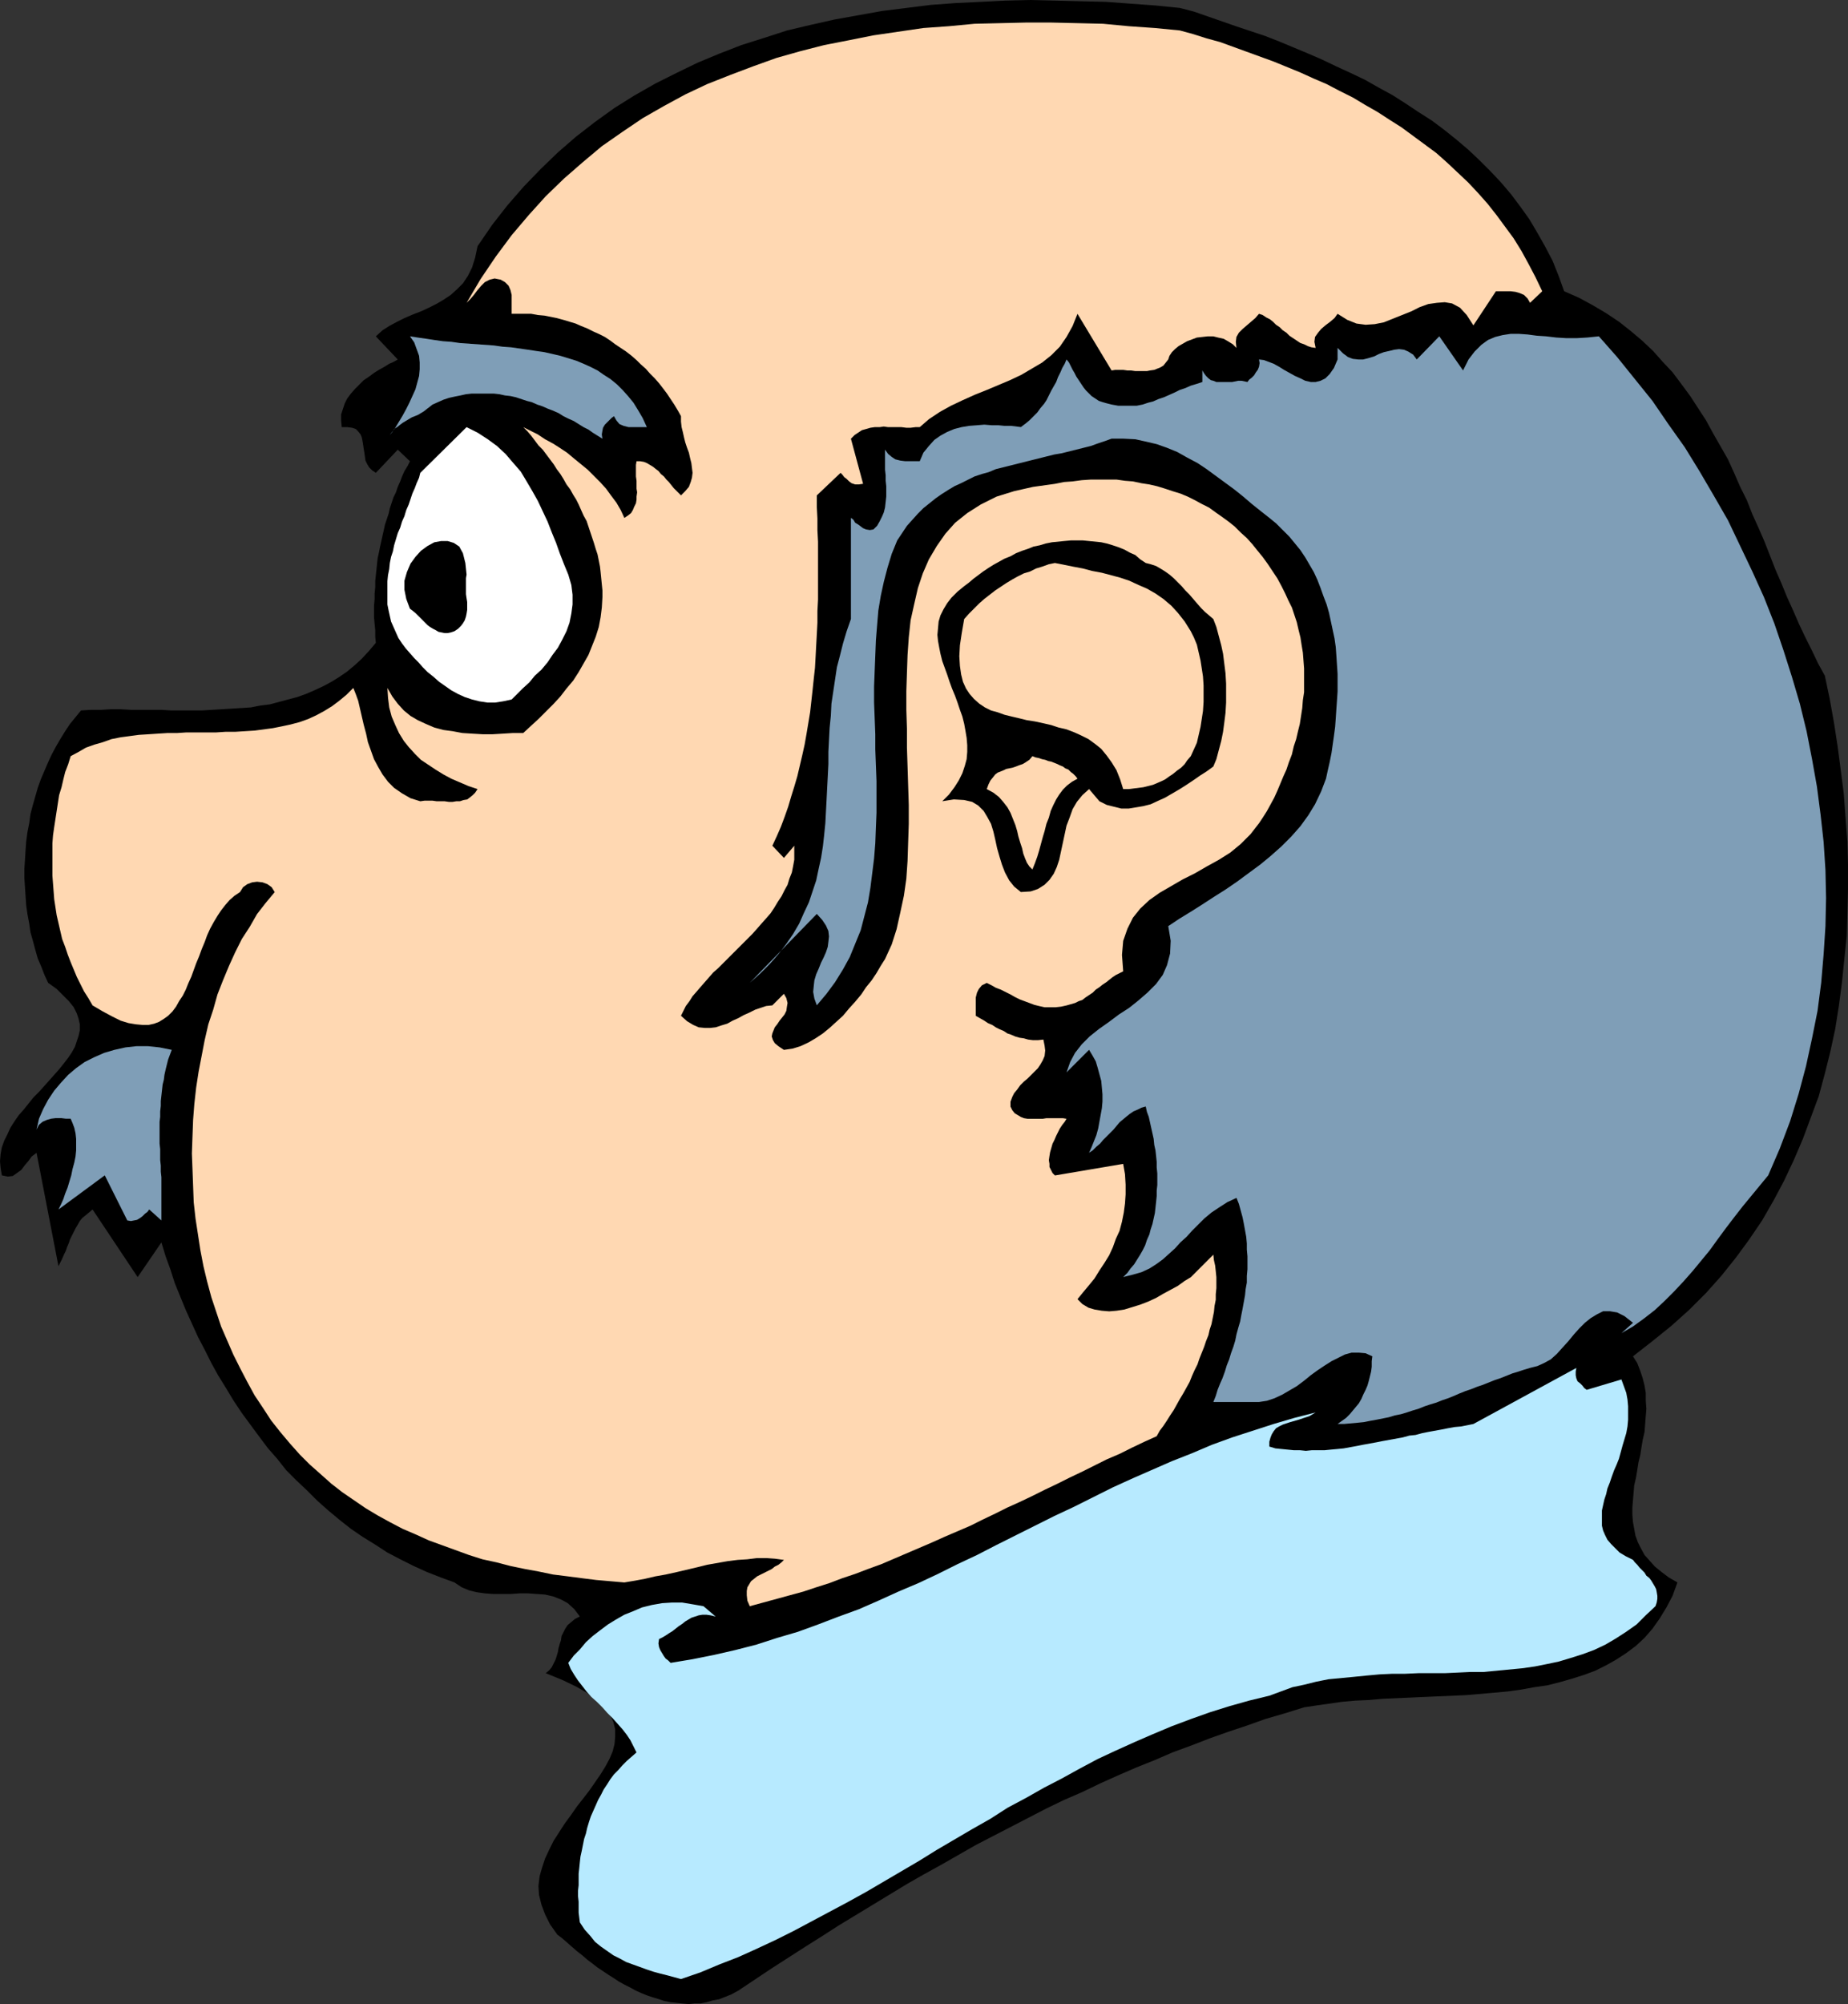 <?xml version="1.0" encoding="UTF-8" standalone="no"?>
<svg
   version="1.0"
   width="129.724mm"
   height="140.622mm"
   id="svg11"
   sodipodi:docname="Profile of Man 03.wmf"
   xmlns:inkscape="http://www.inkscape.org/namespaces/inkscape"
   xmlns:sodipodi="http://sodipodi.sourceforge.net/DTD/sodipodi-0.dtd"
   xmlns="http://www.w3.org/2000/svg"
   xmlns:svg="http://www.w3.org/2000/svg">
  <rect width="100%" height="100%" fill="#333333" stroke="none"/>
  <sodipodi:namedview
     id="namedview11"
     pagecolor="#ffffff"
     bordercolor="#000000"
     borderopacity="0.25"
     inkscape:showpageshadow="2"
     inkscape:pageopacity="0.0"
     inkscape:pagecheckerboard="0"
     inkscape:deskcolor="#d1d1d1"
     inkscape:document-units="mm" />
  <defs
     id="defs1">
    <pattern
       id="WMFhbasepattern"
       patternUnits="userSpaceOnUse"
       width="6"
       height="6"
       x="0"
       y="0" />
  </defs>
  <path
     style="fill:#000000;fill-opacity:1;fill-rule:evenodd;stroke:none"
     d="m 414.988,77.242 4.04,1.778 3.555,1.939 3.555,2.101 3.394,2.262 3.07,2.424 3.07,2.586 2.909,2.747 2.586,2.909 2.586,2.747 2.424,3.232 2.262,3.07 2.101,3.232 2.101,3.232 1.939,3.555 1.939,3.393 1.939,3.393 1.616,3.555 1.616,3.717 1.778,3.555 1.454,3.717 1.616,3.555 1.616,3.717 1.454,3.717 1.454,3.717 1.616,3.717 1.454,3.555 1.616,3.555 1.616,3.717 1.616,3.393 1.778,3.555 1.616,3.393 1.778,3.232 1.293,6.141 1.131,6.302 0.97,6.302 0.808,6.141 0.808,6.302 0.485,6.464 0.485,6.302 0.162,6.141 v 6.464 l -0.162,6.141 -0.162,6.302 -0.646,6.141 -0.646,6.302 -0.808,6.141 -0.97,6.141 -1.293,5.979 -1.454,5.817 -1.616,5.979 -2.101,5.656 -2.101,5.656 -2.424,5.656 -2.586,5.494 -2.747,5.171 -3.07,5.333 -3.394,5.009 -3.555,4.848 -3.878,4.848 -4.04,4.525 -4.525,4.525 -4.686,4.201 -5.01,4.04 -5.171,4.04 1.131,1.778 0.808,2.101 0.646,1.939 0.485,1.939 0.323,1.939 v 2.101 l 0.162,2.101 -0.162,1.939 -0.162,2.101 -0.162,2.101 -0.485,2.101 -0.323,1.939 -0.323,2.101 -0.485,1.939 -0.323,2.101 -0.323,1.939 -0.485,2.101 -0.162,1.939 -0.162,1.939 -0.162,1.939 v 1.939 l 0.162,1.939 0.323,1.778 0.323,1.778 0.646,1.778 0.808,1.616 0.97,1.778 1.293,1.454 1.454,1.616 1.778,1.454 1.939,1.454 2.262,1.293 -1.293,3.555 -1.616,3.07 -1.778,2.909 -1.939,2.747 -2.101,2.424 -2.262,2.101 -2.586,1.939 -2.747,1.778 -2.586,1.454 -2.909,1.454 -3.07,1.131 -3.07,0.97 -3.394,0.97 -3.232,0.808 -3.394,0.485 -3.555,0.646 -3.555,0.485 -3.555,0.323 -3.717,0.323 -3.717,0.323 -3.717,0.162 -3.717,0.162 -3.717,0.162 -3.555,0.162 -3.717,0.162 -3.717,0.162 -3.555,0.323 -3.717,0.162 -3.555,0.323 -3.394,0.485 -3.394,0.485 -3.232,0.485 -5.171,1.616 -5.01,1.454 -5.01,1.778 -4.848,1.616 -5.01,1.778 -5.01,1.939 -4.848,1.778 -4.848,2.101 -4.848,1.939 -4.848,2.101 -4.686,2.101 -4.686,2.262 -4.848,2.101 -4.686,2.262 -4.686,2.424 -4.686,2.424 -4.686,2.424 -4.686,2.424 -4.525,2.586 -4.525,2.586 -4.686,2.586 -4.525,2.586 -4.525,2.747 -4.525,2.747 -4.525,2.747 -4.525,2.747 -4.525,2.909 -4.363,2.747 -4.525,2.909 -4.525,2.909 -4.363,2.909 -4.363,2.909 -1.778,0.97 -1.616,0.646 -1.616,0.646 -1.778,0.323 -1.616,0.485 -1.616,0.323 h -1.616 l -1.454,0.162 -1.778,-0.162 -1.454,-0.162 -1.616,-0.162 -1.616,-0.323 -1.454,-0.485 -1.616,-0.485 -1.454,-0.485 -1.616,-0.646 -1.454,-0.646 -1.454,-0.808 -1.616,-0.808 -1.454,-0.808 -1.454,-0.97 -1.293,-0.808 -1.454,-0.97 -1.454,-0.97 -1.454,-1.131 -1.293,-0.97 -1.293,-1.131 -1.454,-1.131 -1.293,-1.131 -1.293,-1.131 -1.293,-1.131 -1.293,-0.97 -1.939,-2.747 -1.293,-2.586 -0.97,-2.586 -0.646,-2.586 -0.162,-2.424 0.323,-2.586 0.646,-2.262 0.808,-2.424 1.131,-2.424 1.131,-2.262 1.454,-2.262 1.454,-2.262 1.778,-2.424 1.454,-2.101 1.778,-2.262 1.616,-2.101 1.454,-2.101 1.454,-2.101 1.293,-2.101 1.131,-2.101 0.808,-1.939 0.485,-1.939 0.162,-1.939 v -1.939 l -0.485,-1.939 -0.97,-2.101 -1.293,-1.778 -2.101,-1.778 -2.424,-1.939 -3.07,-1.778 -3.717,-1.778 -4.363,-1.778 0.97,-0.808 0.646,-0.808 0.485,-0.97 0.485,-0.97 0.323,-0.97 0.323,-1.131 0.162,-0.97 0.323,-1.131 0.323,-0.97 0.162,-1.131 0.485,-0.97 0.485,-0.97 0.646,-0.97 0.97,-0.808 0.97,-0.808 1.293,-0.646 -1.454,-1.939 -1.778,-1.616 -1.778,-0.97 -2.101,-0.808 -2.101,-0.485 -2.262,-0.162 -2.262,-0.162 h -2.262 l -2.262,0.162 h -2.424 -2.262 l -2.262,-0.162 -2.262,-0.323 -1.939,-0.485 -1.939,-0.808 -1.939,-1.293 -3.555,-1.293 -3.717,-1.454 -3.555,-1.616 -3.555,-1.778 -3.394,-1.778 -3.232,-2.101 -3.394,-2.101 -3.07,-2.101 -3.07,-2.424 -2.909,-2.424 -2.909,-2.586 -2.747,-2.747 -2.747,-2.586 -2.747,-2.747 -2.424,-3.07 -2.424,-2.747 -2.424,-3.232 -2.262,-3.07 -2.262,-3.07 -2.262,-3.393 -1.939,-3.232 -2.101,-3.393 -1.778,-3.232 -1.778,-3.555 -1.778,-3.393 -1.616,-3.555 -1.616,-3.555 -1.454,-3.555 -1.454,-3.555 -1.131,-3.555 -1.293,-3.555 -1.131,-3.717 -6.302,9.211 -11.958,-17.937 -0.97,0.808 -0.97,0.808 -0.808,0.646 -0.646,0.808 -0.646,1.131 -0.485,0.808 -0.485,0.97 -0.485,0.97 -0.485,0.97 -0.323,0.97 -0.485,1.131 -0.323,0.97 -0.485,0.97 -0.485,1.131 -0.485,0.97 -0.485,0.97 -5.818,-30.057 -1.293,0.97 -0.808,1.131 -0.97,1.131 -0.97,1.293 -1.131,0.808 -1.131,0.808 -1.293,0.162 L 0.485,311.716 0.162,309.777 0,308 l 0.162,-1.939 0.323,-1.778 0.646,-1.778 0.808,-1.616 0.808,-1.778 1.131,-1.778 1.131,-1.616 1.293,-1.454 1.293,-1.616 1.293,-1.616 1.454,-1.454 1.454,-1.616 1.293,-1.454 1.293,-1.454 1.293,-1.454 1.293,-1.616 1.131,-1.454 0.97,-1.454 0.808,-1.454 0.485,-1.454 0.485,-1.454 0.323,-1.454 v -1.616 l -0.323,-1.454 -0.485,-1.454 -0.808,-1.616 -1.293,-1.616 -1.454,-1.454 -1.778,-1.778 -2.262,-1.616 -0.97,-2.101 -0.808,-2.101 -0.97,-2.262 -0.646,-2.262 -0.646,-2.424 -0.646,-2.262 -0.323,-2.262 -0.485,-2.586 -0.323,-2.262 -0.162,-2.424 -0.162,-2.424 -0.162,-2.424 v -2.424 l 0.162,-2.424 0.162,-2.586 0.162,-2.262 0.323,-2.424 0.485,-2.424 0.323,-2.424 0.646,-2.424 0.646,-2.262 0.646,-2.262 0.808,-2.262 0.97,-2.262 0.97,-2.262 0.97,-2.101 1.131,-2.101 1.131,-1.939 1.293,-2.101 1.293,-1.939 1.454,-1.778 1.454,-1.778 2.586,-0.162 h 2.747 l 2.586,-0.162 h 2.586 l 2.747,0.162 h 2.747 2.586 2.747 l 2.586,0.162 h 2.747 2.586 2.747 l 2.747,-0.162 2.586,-0.162 2.586,-0.162 2.586,-0.162 2.586,-0.162 2.424,-0.485 2.586,-0.323 2.424,-0.646 2.424,-0.646 2.424,-0.646 2.262,-0.808 2.262,-0.97 2.424,-1.131 2.101,-1.131 2.101,-1.293 2.101,-1.454 1.939,-1.616 1.939,-1.778 1.939,-2.101 1.778,-2.101 -0.162,-1.616 v -1.778 l -0.162,-1.616 -0.162,-1.778 v -1.454 -1.616 l 0.162,-1.778 v -1.454 l 0.162,-1.616 v -1.616 l 0.162,-1.616 0.162,-1.454 0.162,-1.616 0.162,-1.454 0.323,-1.454 0.323,-1.616 0.323,-1.454 0.323,-1.454 0.323,-1.454 0.323,-1.454 0.485,-1.454 0.485,-1.454 0.323,-1.454 0.485,-1.454 0.485,-1.454 0.646,-1.293 0.485,-1.454 0.646,-1.454 0.485,-1.293 0.646,-1.454 0.808,-1.293 0.646,-1.293 -3.232,-3.07 -5.818,6.141 -0.97,-0.646 -0.808,-0.808 -0.485,-0.808 -0.485,-0.97 -0.162,-1.131 -0.162,-1.131 -0.162,-0.97 -0.162,-1.131 -0.162,-0.97 -0.162,-0.808 -0.323,-0.808 -0.646,-0.808 -0.646,-0.646 -0.97,-0.323 -1.293,-0.162 h -1.454 l -0.162,-1.778 v -1.616 l 0.485,-1.454 0.485,-1.454 0.646,-1.293 0.97,-1.293 1.131,-1.293 1.131,-1.131 1.131,-1.131 1.454,-0.97 1.293,-0.97 1.293,-0.808 1.454,-0.808 1.293,-0.808 1.131,-0.485 1.131,-0.646 -5.818,-6.141 1.778,-1.616 1.778,-1.131 2.101,-1.131 1.939,-0.97 2.262,-0.97 2.101,-0.808 2.101,-0.97 1.939,-0.97 1.939,-1.131 1.939,-1.293 1.616,-1.454 1.616,-1.616 1.293,-1.939 1.131,-2.262 0.808,-2.586 0.646,-3.07 3.878,-5.656 4.04,-5.171 4.363,-5.009 4.525,-4.686 4.525,-4.363 4.848,-4.201 5.01,-3.878 5.171,-3.717 5.171,-3.232 5.656,-3.232 5.494,-2.747 5.656,-2.747 5.818,-2.424 5.818,-2.262 6.141,-1.939 5.979,-1.939 6.141,-1.454 6.464,-1.454 6.302,-1.131 6.302,-1.131 6.464,-0.808 6.464,-0.808 6.626,-0.485 6.626,-0.323 L 266.64,0.162 273.427,0 l 6.626,0.162 6.464,0.162 6.787,0.162 6.626,0.485 6.626,0.485 6.464,0.646 3.717,0.97 3.717,1.293 3.717,1.293 3.717,1.293 3.878,1.293 3.878,1.293 3.717,1.454 3.878,1.616 3.878,1.616 3.717,1.616 3.717,1.778 3.878,1.778 3.717,1.778 3.717,2.101 3.555,1.939 3.555,2.262 3.394,2.262 3.555,2.262 3.232,2.424 3.232,2.586 3.232,2.747 2.909,2.747 2.909,2.909 2.747,2.909 2.747,3.232 2.424,3.232 2.424,3.393 2.101,3.555 2.101,3.717 1.939,3.717 1.616,4.04 z"
     id="path1" />
  <path
     style="fill:#ffd8b2;fill-opacity:1;fill-rule:evenodd;stroke:none"
     d="m 409.171,77.242 -3.232,3.07 -0.646,-1.131 -0.97,-0.97 -1.131,-0.485 -1.131,-0.323 -1.293,-0.162 h -1.293 -1.293 -1.293 l -5.979,9.049 -1.778,-2.747 -1.778,-1.939 -2.101,-1.131 -1.939,-0.323 -2.101,0.162 -2.262,0.323 -2.262,0.808 -2.262,1.131 -2.424,0.97 -2.424,0.97 -2.424,0.97 -2.424,0.485 -2.424,0.162 -2.424,-0.323 -2.424,-0.97 -2.586,-1.616 -0.808,1.131 -1.131,0.97 -1.293,0.97 -1.131,0.97 -0.808,0.97 -0.808,1.131 -0.162,1.293 0.323,1.616 -1.131,-0.162 -0.97,-0.323 -0.97,-0.485 -0.97,-0.323 -0.97,-0.646 -0.97,-0.646 -0.97,-0.646 -0.808,-0.808 -0.97,-0.646 -0.808,-0.808 -0.97,-0.646 -0.808,-0.808 -0.808,-0.646 -0.97,-0.485 -0.97,-0.646 -0.97,-0.323 -0.97,1.131 -1.131,0.97 -1.131,0.97 -1.131,0.97 -0.97,0.97 -0.646,1.131 -0.162,1.293 0.162,1.616 -0.97,-0.97 -1.293,-0.808 -1.131,-0.646 -1.454,-0.323 -1.293,-0.323 h -1.454 l -1.454,0.162 -1.454,0.162 -1.293,0.485 -1.293,0.485 -1.131,0.646 -1.131,0.646 -0.97,0.808 -0.808,0.808 -0.646,0.97 -0.323,0.97 -0.646,0.808 -0.646,0.808 -0.808,0.485 -0.808,0.323 -0.808,0.323 -1.131,0.162 -0.808,0.162 h -1.131 -0.808 -1.131 l -1.131,-0.162 h -0.97 l -1.131,-0.162 h -0.97 -1.131 l -0.97,0.162 -9.05,-15.028 -1.293,3.232 -1.616,2.909 -1.778,2.586 -2.262,2.262 -2.424,1.939 -2.747,1.616 -2.747,1.616 -3.07,1.454 -3.07,1.293 -3.07,1.293 -3.232,1.293 -3.232,1.454 -3.07,1.454 -2.909,1.616 -2.909,1.939 -2.424,2.101 h -1.131 l -1.293,0.162 h -1.131 l -1.293,-0.162 h -1.131 -1.131 -1.293 l -1.131,-0.162 -1.131,0.162 h -1.293 l -1.131,0.162 -1.131,0.323 -1.131,0.323 -0.97,0.646 -0.97,0.646 -0.97,0.97 3.232,11.958 -1.131,0.162 h -0.97 l -0.97,-0.323 -0.646,-0.485 -0.646,-0.646 -0.646,-0.485 -0.485,-0.646 -0.485,-0.485 -6.302,5.979 v 3.07 l 0.162,3.07 v 3.07 l 0.162,3.07 v 3.07 3.07 3.07 3.07 3.07 l -0.162,3.07 v 3.07 l -0.162,3.07 -0.162,2.909 -0.162,3.07 -0.162,2.909 -0.323,2.909 -0.323,3.07 -0.323,2.909 -0.323,2.909 -0.485,2.909 -0.485,2.909 -0.485,2.747 -0.646,2.909 -0.646,2.747 -0.646,2.747 -0.808,2.747 -0.808,2.586 -0.808,2.747 -0.97,2.747 -0.97,2.586 -1.131,2.586 -1.131,2.424 3.07,3.232 2.747,-3.232 v 1.939 1.778 l -0.323,1.778 -0.323,1.616 -0.646,1.616 -0.485,1.616 -0.808,1.454 -0.808,1.616 -0.97,1.454 -0.97,1.616 -0.97,1.454 -1.131,1.293 -1.293,1.454 -1.131,1.293 -1.293,1.454 -1.293,1.293 -1.293,1.293 -1.293,1.293 -1.293,1.293 -1.293,1.293 -1.293,1.293 -1.293,1.293 -1.293,1.131 -1.131,1.293 -1.131,1.293 -1.131,1.293 -0.97,1.131 -1.131,1.293 -0.808,1.293 -0.97,1.293 -0.646,1.293 -0.646,1.293 1.616,1.454 1.616,0.97 1.454,0.646 1.616,0.162 h 1.454 l 1.454,-0.162 1.454,-0.485 1.616,-0.485 1.454,-0.808 1.454,-0.646 1.454,-0.808 1.454,-0.646 1.616,-0.808 1.454,-0.485 1.454,-0.485 1.616,-0.162 3.07,-3.07 0.646,1.131 0.323,1.293 -0.162,0.97 -0.162,1.131 -0.485,0.97 -0.646,0.808 -0.646,0.808 -0.646,0.97 -0.646,0.808 -0.323,0.808 -0.323,0.808 -0.162,0.808 0.323,0.97 0.485,0.808 0.97,0.808 1.454,0.97 2.262,-0.323 2.101,-0.646 2.101,-0.97 1.939,-1.131 1.939,-1.293 1.778,-1.454 1.778,-1.616 1.778,-1.616 1.616,-1.939 1.616,-1.778 1.616,-1.939 1.293,-1.939 1.454,-1.778 1.293,-1.939 1.131,-1.939 1.131,-1.778 1.778,-3.878 1.293,-4.04 0.97,-4.363 0.97,-4.525 0.646,-4.525 0.323,-4.686 0.162,-5.009 0.162,-4.848 v -5.009 l -0.162,-5.009 -0.162,-5.171 -0.162,-5.009 v -5.009 l -0.162,-5.009 v -5.009 l 0.162,-4.848 0.162,-4.686 0.323,-4.686 0.485,-4.525 0.97,-4.363 0.97,-4.201 1.293,-3.878 1.616,-3.717 2.101,-3.555 2.262,-3.232 2.586,-2.909 3.232,-2.586 3.555,-2.262 4.202,-2.101 4.686,-1.454 5.01,-1.131 5.818,-0.808 2.424,-0.485 2.262,-0.162 2.424,-0.323 2.424,-0.162 h 2.262 2.262 2.262 l 2.262,0.323 2.101,0.162 2.262,0.485 2.101,0.323 2.101,0.485 2.101,0.646 1.939,0.646 2.101,0.646 1.939,0.808 1.939,0.97 1.778,0.97 1.939,0.97 1.778,1.293 1.616,1.131 1.778,1.293 1.616,1.293 1.616,1.616 1.616,1.454 1.454,1.616 1.293,1.616 1.454,1.778 1.293,1.778 1.293,1.939 1.293,1.939 1.131,2.101 0.97,1.939 0.808,1.778 0.97,1.939 0.646,1.939 0.646,1.939 0.485,2.101 0.485,1.939 0.323,2.101 0.323,1.939 0.162,2.101 0.162,2.101 v 2.101 2.101 2.101 l -0.323,2.101 -0.162,2.101 -0.323,2.101 -0.323,2.101 -0.485,1.939 -0.485,2.101 -0.646,1.939 -0.485,2.101 -0.808,2.101 -0.646,1.939 -0.808,1.778 -0.808,1.939 -0.808,1.939 -0.808,1.778 -0.97,1.778 -0.97,1.778 -1.131,1.778 -0.97,1.454 -2.262,2.909 -2.586,2.586 -2.747,2.262 -3.07,1.939 -3.232,1.778 -3.07,1.778 -3.232,1.616 -3.07,1.778 -3.07,1.778 -2.747,1.939 -2.424,2.262 -1.939,2.424 -1.454,2.909 -1.131,3.232 -0.323,3.717 0.323,4.363 -0.97,0.485 -0.97,0.485 -0.97,0.646 -0.808,0.646 -0.808,0.646 -0.97,0.646 -0.808,0.646 -0.97,0.646 -0.808,0.808 -0.97,0.646 -0.97,0.646 -0.808,0.646 -0.97,0.323 -0.97,0.485 -1.131,0.323 -1.131,0.323 -1.454,0.323 -1.454,0.162 h -1.616 -1.293 l -1.454,-0.323 -1.293,-0.323 -1.293,-0.485 -1.293,-0.485 -1.293,-0.485 -1.293,-0.646 -1.131,-0.646 -1.293,-0.646 -1.293,-0.646 -1.293,-0.485 -1.131,-0.646 -1.293,-0.646 -1.293,0.646 -0.808,0.97 -0.485,0.97 -0.323,1.293 v 1.293 1.293 1.131 1.131 l 1.131,0.646 1.131,0.646 0.97,0.646 1.131,0.485 0.97,0.646 0.97,0.485 1.131,0.485 0.97,0.646 0.97,0.323 1.131,0.485 1.131,0.323 1.131,0.162 1.131,0.323 1.293,0.162 h 1.293 l 1.454,-0.162 0.323,1.616 0.162,1.293 -0.162,1.454 -0.485,1.131 -0.646,1.131 -0.646,0.97 -0.97,0.97 -0.808,0.808 -0.97,0.97 -0.97,0.808 -0.97,0.97 -0.808,1.131 -0.808,0.97 -0.485,0.97 -0.485,1.293 v 1.293 l 0.485,0.97 0.646,0.808 0.808,0.485 0.808,0.485 0.808,0.323 0.97,0.162 h 0.97 0.97 0.97 1.131 l 0.97,-0.162 h 1.293 0.97 0.97 1.131 l 0.97,0.162 -0.485,0.808 -0.646,0.808 -0.646,0.97 -0.485,0.97 -0.485,0.97 -0.485,1.131 -0.485,0.97 -0.323,1.131 -0.323,1.131 -0.162,0.97 -0.162,1.131 0.162,0.97 v 0.808 l 0.485,0.97 0.323,0.646 0.646,0.646 18.099,-3.07 0.485,2.747 0.162,2.747 v 2.586 l -0.162,2.424 -0.323,2.424 -0.485,2.424 -0.646,2.424 -0.97,2.101 -0.808,2.262 -0.97,2.101 -1.293,2.101 -1.293,1.939 -1.293,2.101 -1.454,1.778 -1.616,1.939 -1.454,1.778 1.293,1.293 1.616,0.97 1.616,0.485 1.939,0.323 1.939,0.162 1.939,-0.162 2.101,-0.323 2.101,-0.646 2.101,-0.646 2.101,-0.808 2.101,-0.97 1.939,-1.131 2.101,-1.131 1.778,-0.97 1.778,-1.293 1.616,-0.97 5.979,-5.979 0.162,1.454 0.323,1.454 0.162,1.454 0.162,1.616 v 1.454 1.454 l -0.162,1.616 v 1.454 l -0.323,1.616 -0.162,1.616 -0.323,1.616 -0.323,1.616 -0.485,1.454 -0.323,1.454 -0.646,1.616 -0.485,1.454 -0.646,1.616 -0.646,1.616 -0.485,1.454 -0.808,1.616 -0.646,1.454 -0.646,1.616 -0.808,1.454 -0.808,1.454 -0.97,1.616 -0.808,1.454 -0.808,1.454 -0.97,1.454 -0.808,1.293 -0.97,1.454 -0.97,1.293 -0.808,1.454 -3.232,1.454 -3.394,1.616 -3.232,1.616 -3.394,1.454 -3.232,1.616 -3.232,1.616 -3.394,1.616 -3.232,1.616 -3.394,1.616 -3.232,1.616 -3.394,1.616 -3.232,1.454 -3.232,1.616 -3.394,1.616 -3.232,1.616 -3.394,1.454 -3.394,1.454 -3.232,1.454 -3.394,1.454 -3.394,1.454 -3.394,1.454 -3.394,1.454 -3.555,1.293 -3.394,1.293 -3.394,1.131 -3.394,1.293 -3.555,1.131 -3.394,1.131 -3.555,0.97 -3.555,0.97 -3.555,0.97 -3.555,0.97 -0.646,-1.454 -0.162,-1.454 v -1.131 l 0.162,-0.97 0.485,-0.808 0.485,-0.808 0.808,-0.646 0.808,-0.646 0.97,-0.485 0.97,-0.485 0.97,-0.485 0.97,-0.485 0.808,-0.646 0.97,-0.485 0.808,-0.646 0.646,-0.646 -2.424,-0.323 -2.262,-0.162 h -2.424 l -2.586,0.323 -2.586,0.162 -2.586,0.323 -2.747,0.485 -2.747,0.485 -2.586,0.646 -2.747,0.646 -2.747,0.646 -2.909,0.646 -2.747,0.485 -2.747,0.646 -2.586,0.485 -2.909,0.485 -3.717,-0.323 -3.717,-0.323 -3.878,-0.485 -3.717,-0.485 -3.878,-0.485 -3.878,-0.808 -3.555,-0.646 -3.878,-0.808 -3.717,-0.97 -3.717,-0.808 -3.555,-1.131 -3.555,-1.293 -3.555,-1.293 -3.555,-1.293 -3.555,-1.616 -3.394,-1.454 -3.394,-1.778 -3.232,-1.778 -3.232,-1.939 -3.07,-2.101 -3.07,-2.101 -2.909,-2.262 -2.909,-2.586 -2.909,-2.586 -2.586,-2.586 -2.586,-2.909 -2.586,-3.07 -2.424,-3.07 -2.101,-3.232 -2.262,-3.393 -1.939,-3.555 -1.939,-3.717 -1.778,-3.555 -1.616,-3.717 -1.616,-3.717 -1.293,-3.878 -1.293,-3.878 -1.131,-4.201 -0.97,-4.04 -0.808,-4.201 -0.646,-4.201 -0.646,-4.201 -0.485,-4.363 -0.162,-4.363 -0.162,-4.363 -0.162,-4.201 0.162,-4.525 0.162,-4.363 0.323,-4.201 0.485,-4.363 0.646,-4.201 0.808,-4.201 0.808,-4.201 0.97,-4.201 1.293,-3.878 1.131,-4.04 1.454,-3.717 1.616,-3.878 1.616,-3.555 1.778,-3.555 2.101,-3.232 1.939,-3.393 2.262,-2.909 2.424,-2.909 -0.808,-1.293 -1.131,-0.808 -1.293,-0.485 -1.454,-0.162 -1.293,0.162 -1.293,0.485 -1.131,0.808 -0.808,1.293 -1.454,0.97 -1.293,1.131 -1.131,1.293 -1.131,1.454 -0.97,1.454 -0.97,1.616 -0.97,1.778 -0.808,1.778 -0.646,1.778 -0.808,1.939 -0.646,1.778 -0.808,1.939 -0.646,1.778 -0.646,1.778 -0.808,1.778 -0.646,1.616 -0.808,1.616 -0.97,1.454 -0.808,1.454 -0.97,1.293 -1.131,1.131 -1.131,0.808 -1.293,0.808 -1.293,0.485 -1.454,0.323 h -1.616 l -1.778,-0.162 -1.939,-0.323 -2.101,-0.646 -2.262,-1.131 -2.424,-1.293 -2.747,-1.616 -1.131,-1.939 -1.131,-1.778 -0.97,-1.939 -0.97,-1.939 -0.808,-1.939 -0.808,-1.939 -0.808,-2.101 -0.646,-1.939 -0.808,-2.101 -0.485,-2.101 -0.485,-2.101 -0.485,-2.101 -0.323,-2.101 -0.323,-2.101 -0.162,-2.101 -0.162,-2.101 -0.162,-2.101 v -2.101 -2.101 -2.262 -2.101 l 0.162,-2.101 0.323,-2.262 0.323,-2.101 0.323,-2.101 0.323,-2.101 0.323,-2.101 0.646,-2.101 0.485,-2.101 0.485,-1.939 0.808,-2.101 0.646,-2.101 2.101,-1.131 1.939,-1.131 2.262,-0.808 2.262,-0.646 2.262,-0.808 2.424,-0.485 2.424,-0.323 2.424,-0.323 2.586,-0.162 2.424,-0.162 2.586,-0.162 h 2.586 l 2.424,-0.162 h 2.747 2.424 2.747 l 2.424,-0.162 h 2.586 l 2.586,-0.162 2.586,-0.162 2.424,-0.323 2.424,-0.323 2.424,-0.485 2.262,-0.485 2.424,-0.646 2.262,-0.808 2.101,-0.97 2.101,-1.131 2.101,-1.293 1.939,-1.454 1.939,-1.616 1.778,-1.778 0.646,1.616 0.646,1.778 0.485,2.101 0.485,2.101 0.485,2.101 0.646,2.424 0.485,2.262 0.808,2.262 0.808,2.262 1.131,2.101 1.131,1.939 1.454,1.939 1.616,1.616 2.101,1.454 2.262,1.293 2.586,0.808 1.131,-0.162 h 0.97 1.131 l 1.131,0.162 h 0.97 1.131 l 1.131,0.162 h 0.97 l 0.97,-0.162 h 0.97 l 0.97,-0.323 0.97,-0.162 0.646,-0.485 0.808,-0.646 0.646,-0.646 0.646,-0.97 -2.424,-0.808 -2.262,-0.97 -2.262,-0.97 -2.101,-1.131 -2.101,-1.293 -1.939,-1.293 -1.939,-1.293 -1.616,-1.616 -1.616,-1.778 -1.293,-1.616 -1.293,-2.101 -0.97,-2.101 -0.97,-2.262 -0.646,-2.424 -0.323,-2.586 -0.162,-2.586 1.293,2.262 1.454,1.939 1.616,1.778 1.778,1.454 1.939,1.131 2.101,0.97 2.262,0.97 2.424,0.646 2.424,0.323 2.586,0.485 2.586,0.162 2.747,0.162 h 2.747 l 2.747,-0.162 2.586,-0.162 h 2.747 l 2.101,-1.939 1.939,-1.778 2.101,-2.101 1.939,-1.939 1.778,-1.939 1.616,-2.101 1.778,-2.101 1.454,-2.262 1.293,-2.262 1.293,-2.262 0.97,-2.424 0.97,-2.424 0.808,-2.586 0.485,-2.586 0.323,-2.586 0.162,-2.747 v -1.778 l -0.162,-1.616 -0.162,-1.616 -0.162,-1.616 -0.162,-1.454 -0.323,-1.616 -0.323,-1.616 -0.485,-1.454 -0.485,-1.616 -0.485,-1.454 -0.485,-1.454 -0.485,-1.454 -0.485,-1.454 -0.808,-1.454 -0.646,-1.454 -0.646,-1.454 -0.646,-1.293 -0.808,-1.293 -0.808,-1.454 -0.97,-1.293 -0.808,-1.454 -0.808,-1.293 -0.97,-1.293 -0.808,-1.293 -0.97,-1.293 -0.97,-1.293 -0.97,-1.293 -1.131,-1.131 -0.97,-1.293 -0.97,-1.293 -0.97,-1.131 -1.131,-1.131 1.939,0.97 1.939,0.97 1.939,1.293 2.101,1.131 1.778,1.131 1.939,1.293 1.939,1.616 1.778,1.454 1.778,1.454 1.616,1.616 1.616,1.616 1.616,1.778 1.293,1.778 1.454,1.939 1.131,1.939 0.97,2.101 0.97,-0.646 0.808,-0.646 0.485,-0.808 0.323,-0.808 0.485,-0.97 0.162,-0.97 v -0.808 l 0.162,-1.131 -0.162,-0.97 v -1.131 -0.97 l -0.162,-1.131 v -0.97 -1.131 -0.97 l 0.162,-0.97 h 0.97 l 0.97,0.162 0.808,0.323 0.808,0.485 0.808,0.485 0.808,0.646 0.646,0.485 0.646,0.808 0.808,0.646 0.646,0.808 0.646,0.646 0.646,0.808 0.646,0.808 0.646,0.646 0.646,0.646 0.646,0.646 1.131,-1.131 0.97,-1.131 0.485,-1.293 0.323,-1.131 0.162,-1.293 -0.162,-1.293 -0.162,-1.293 -0.323,-1.293 -0.323,-1.454 -0.485,-1.293 -0.485,-1.454 -0.323,-1.293 -0.323,-1.454 -0.323,-1.293 -0.162,-1.454 v -1.454 l -0.808,-1.454 -0.97,-1.616 -0.97,-1.454 -0.97,-1.454 -0.97,-1.293 -1.131,-1.454 -1.131,-1.293 -1.293,-1.293 -1.131,-1.293 -1.293,-1.131 -1.131,-1.131 -1.293,-1.131 -1.454,-1.131 -1.454,-0.97 -1.454,-0.97 -1.293,-0.97 -1.454,-0.97 -1.616,-0.808 -1.454,-0.646 -1.616,-0.808 -1.616,-0.646 -1.454,-0.646 -1.616,-0.485 -1.616,-0.485 -1.778,-0.485 -1.616,-0.323 -1.616,-0.323 -1.778,-0.162 -1.778,-0.323 h -1.616 -1.778 -1.778 v -1.131 -1.293 -1.293 -1.293 l -0.323,-1.293 -0.485,-1.131 -0.97,-0.97 -1.131,-0.646 -1.616,-0.323 -1.293,0.323 -1.293,0.646 -0.97,0.97 -0.97,1.131 -0.97,1.293 -0.97,1.131 -0.97,0.97 3.717,-6.302 4.04,-5.979 4.202,-5.656 4.525,-5.333 4.525,-5.009 4.848,-4.686 5.01,-4.363 5.01,-4.201 5.333,-3.717 5.494,-3.717 5.656,-3.232 5.656,-3.07 5.818,-2.747 6.141,-2.424 5.979,-2.262 6.302,-2.262 6.302,-1.778 6.302,-1.616 6.626,-1.293 6.464,-1.293 6.626,-0.97 6.626,-0.97 6.787,-0.485 6.787,-0.646 6.787,-0.162 6.787,-0.162 h 6.787 l 6.949,0.162 6.787,0.162 6.787,0.646 6.949,0.485 6.626,0.646 3.555,0.97 3.555,1.131 3.555,0.97 3.555,1.293 3.555,1.293 3.555,1.293 3.555,1.293 3.555,1.454 3.555,1.454 3.555,1.616 3.394,1.454 3.394,1.778 3.555,1.778 3.232,1.939 3.394,1.939 3.232,2.101 3.07,1.939 3.07,2.262 3.07,2.262 3.07,2.262 2.909,2.586 2.747,2.586 2.747,2.586 2.586,2.747 2.586,2.909 2.424,3.07 2.262,3.07 2.262,3.07 2.101,3.393 1.939,3.555 1.778,3.393 z"
     id="path2" />
  <path
     style="fill:#7f9eb7;fill-opacity:1;fill-rule:evenodd;stroke:none"
     d="m 424.2,89.2 4.848,5.494 4.686,5.817 4.686,5.817 4.202,6.141 4.363,6.141 3.878,6.302 3.878,6.625 3.717,6.464 3.232,6.787 3.232,6.787 3.07,6.787 2.747,6.949 2.424,7.11 2.262,7.11 2.101,7.11 1.778,7.272 1.454,7.433 1.293,7.272 0.97,7.433 0.808,7.272 0.485,7.433 0.162,7.433 -0.162,7.433 -0.485,7.433 -0.646,7.595 -0.97,7.433 -1.454,7.272 -1.616,7.433 -1.939,7.272 -2.262,7.272 -2.747,7.272 -3.07,7.11 -2.262,2.747 -2.262,2.747 -2.262,2.747 -2.262,2.909 -2.101,2.747 -2.262,3.07 -2.101,2.909 -2.262,2.747 -2.262,2.747 -2.424,2.747 -2.424,2.586 -2.586,2.586 -2.586,2.424 -2.909,2.262 -2.909,2.101 -3.07,1.778 3.07,-2.747 -2.262,-1.778 -1.939,-0.97 -1.939,-0.323 h -1.778 l -1.616,0.808 -1.616,0.97 -1.616,1.293 -1.454,1.454 -1.454,1.616 -1.454,1.778 -1.616,1.778 -1.454,1.616 -1.616,1.454 -1.778,0.97 -1.778,0.808 -1.939,0.485 -1.616,0.485 -1.454,0.485 -1.616,0.485 -1.616,0.646 -1.616,0.646 -1.454,0.485 -1.616,0.646 -1.616,0.646 -1.454,0.485 -1.616,0.646 -1.454,0.485 -1.616,0.646 -1.454,0.646 -1.616,0.646 -1.454,0.485 -1.616,0.646 -1.616,0.485 -1.454,0.485 -1.616,0.646 -1.616,0.485 -1.454,0.485 -1.616,0.485 -1.616,0.323 -1.616,0.485 -1.616,0.323 -1.616,0.323 -1.778,0.323 -1.616,0.323 -1.616,0.162 -1.778,0.162 -1.778,0.162 h -1.778 l 1.131,-0.808 1.131,-0.808 0.97,-0.97 0.808,-0.97 0.808,-0.97 0.808,-0.97 0.646,-1.131 0.485,-1.131 0.646,-1.293 0.485,-1.131 0.323,-1.131 0.323,-1.293 0.323,-1.293 0.162,-1.293 v -1.454 l 0.162,-1.293 -1.778,-0.808 -1.778,-0.162 h -1.939 l -1.778,0.485 -1.616,0.808 -1.939,0.97 -1.778,1.131 -1.939,1.293 -1.778,1.293 -1.778,1.454 -1.939,1.454 -1.939,1.131 -1.939,1.131 -2.101,0.97 -1.939,0.646 -2.101,0.323 h -12.12 l 0.646,-1.616 0.485,-1.616 0.646,-1.616 0.646,-1.454 0.646,-1.778 0.485,-1.616 0.646,-1.616 0.485,-1.616 0.646,-1.778 0.485,-1.616 0.323,-1.616 0.485,-1.778 0.485,-1.616 0.323,-1.778 0.323,-1.616 0.323,-1.778 0.323,-1.778 0.162,-1.616 0.323,-1.778 v -1.778 l 0.162,-1.778 v -1.778 -1.616 l -0.162,-1.778 v -1.616 l -0.162,-1.778 -0.323,-1.778 -0.323,-1.778 -0.323,-1.616 -0.485,-1.778 -0.485,-1.778 -0.646,-1.616 -2.424,1.131 -2.262,1.454 -1.939,1.293 -1.939,1.616 -1.616,1.616 -1.616,1.616 -1.454,1.616 -1.616,1.454 -1.454,1.616 -1.616,1.454 -1.616,1.454 -1.778,1.293 -1.778,1.131 -2.101,0.97 -2.262,0.646 -2.586,0.646 1.131,-1.131 0.808,-1.131 0.97,-1.131 0.808,-1.293 0.808,-1.293 0.646,-1.131 0.646,-1.293 0.485,-1.454 0.646,-1.454 0.323,-1.293 0.485,-1.454 0.323,-1.454 0.323,-1.454 0.162,-1.454 0.162,-1.454 0.162,-1.616 v -1.454 l 0.162,-1.454 v -1.616 -1.454 l -0.162,-1.616 v -1.454 l -0.162,-1.616 -0.162,-1.454 -0.323,-1.454 -0.162,-1.616 -0.323,-1.454 -0.323,-1.454 -0.323,-1.454 -0.323,-1.454 -0.485,-1.293 -0.323,-1.454 -1.131,0.323 -0.97,0.485 -1.131,0.485 -0.97,0.646 -0.808,0.646 -0.97,0.808 -0.97,0.808 -0.808,0.97 -0.808,0.97 -0.97,0.97 -0.808,0.808 -0.97,0.97 -0.808,0.97 -0.97,0.808 -0.97,0.97 -0.97,0.646 0.646,-1.454 0.646,-1.616 0.646,-1.616 0.485,-1.778 0.323,-1.778 0.323,-1.778 0.323,-1.778 0.162,-1.778 v -1.939 l -0.162,-1.778 -0.162,-1.778 -0.485,-1.778 -0.485,-1.778 -0.485,-1.616 -0.808,-1.454 -0.97,-1.616 -5.979,5.979 0.97,-2.747 1.293,-2.424 1.778,-2.262 2.101,-2.101 2.424,-1.939 2.747,-1.939 2.586,-1.939 2.747,-1.778 2.424,-1.939 2.424,-2.101 2.262,-2.262 1.778,-2.424 1.131,-2.586 0.808,-3.07 0.162,-3.393 -0.646,-3.878 2.909,-1.939 2.909,-1.778 3.07,-1.939 3.232,-2.101 3.07,-1.939 3.07,-2.101 3.07,-2.262 3.07,-2.262 2.747,-2.262 2.909,-2.586 2.586,-2.586 2.424,-2.747 2.101,-2.909 1.778,-2.909 1.616,-3.393 1.293,-3.393 0.485,-2.262 0.485,-2.101 0.485,-2.424 0.323,-2.262 0.323,-2.262 0.323,-2.424 0.162,-2.262 0.162,-2.424 0.162,-2.262 0.162,-2.424 v -2.424 -2.262 l -0.162,-2.424 -0.162,-2.424 -0.162,-2.262 -0.323,-2.262 -0.485,-2.262 -0.485,-2.262 -0.485,-2.262 -0.646,-2.262 -0.808,-2.101 -0.808,-2.262 -0.808,-2.101 -0.97,-2.101 -1.131,-1.939 -1.131,-1.939 -1.293,-1.939 -1.454,-1.778 -1.454,-1.778 -1.778,-1.778 -1.778,-1.778 -1.778,-1.454 -2.262,-1.778 -2.424,-1.939 -2.262,-1.939 -2.424,-1.939 -2.424,-1.778 -2.424,-1.778 -2.424,-1.778 -2.424,-1.616 -2.747,-1.454 -2.586,-1.454 -2.747,-1.131 -2.747,-0.97 -2.747,-0.646 -2.909,-0.646 -3.232,-0.162 h -3.07 l -1.778,0.646 -1.939,0.646 -1.778,0.646 -1.939,0.485 -1.939,0.485 -1.939,0.485 -1.939,0.485 -1.939,0.323 -1.939,0.485 -1.939,0.485 -1.939,0.485 -1.939,0.485 -1.939,0.485 -1.939,0.485 -1.939,0.485 -1.939,0.485 -1.939,0.808 -1.778,0.485 -1.939,0.646 -1.616,0.808 -1.939,0.97 -1.778,0.808 -1.616,0.97 -1.778,1.131 -1.616,1.131 -1.616,1.293 -1.616,1.293 -1.454,1.454 -1.454,1.616 -1.454,1.616 -1.293,1.939 -1.293,1.939 -1.454,3.555 -1.131,3.717 -0.97,3.717 -0.808,3.717 -0.646,3.878 -0.323,3.878 -0.323,4.04 -0.162,4.04 -0.162,4.04 -0.162,4.201 v 4.201 l 0.162,4.201 0.162,4.201 v 4.04 l 0.162,4.201 0.162,4.201 v 4.04 4.363 l -0.162,3.878 -0.162,4.201 -0.323,4.04 -0.485,3.878 -0.485,3.878 -0.646,3.878 -0.97,3.717 -0.97,3.717 -1.454,3.555 -1.454,3.555 -1.778,3.232 -2.101,3.393 -2.262,3.07 -2.586,3.07 -0.646,-1.778 -0.323,-1.778 0.162,-1.616 0.162,-1.454 0.485,-1.616 0.646,-1.454 0.646,-1.616 0.646,-1.293 0.646,-1.454 0.485,-1.454 0.162,-1.293 0.162,-1.454 -0.162,-1.454 -0.646,-1.454 -0.97,-1.454 -1.454,-1.616 -17.776,18.26 2.747,-2.424 2.586,-2.586 2.262,-2.586 2.101,-2.747 1.778,-2.586 1.616,-2.747 1.293,-2.909 1.293,-2.747 0.97,-2.909 0.97,-2.909 0.646,-3.07 0.646,-2.909 0.485,-3.07 0.323,-2.909 0.323,-3.232 0.162,-3.07 0.162,-3.07 0.162,-3.232 0.162,-3.07 0.162,-3.232 v -3.232 l 0.162,-3.232 0.162,-3.07 0.323,-3.232 0.162,-3.232 0.485,-3.232 0.485,-3.232 0.485,-3.232 0.808,-3.07 0.808,-3.232 0.97,-3.232 1.131,-3.232 v -26.825 l 0.646,0.485 0.485,0.808 0.808,0.485 0.646,0.485 0.646,0.485 0.808,0.323 0.97,0.162 0.97,-0.162 0.97,-0.97 0.646,-1.131 0.646,-1.293 0.485,-1.131 0.323,-1.293 0.162,-1.454 0.162,-1.454 v -1.293 -1.454 l -0.162,-1.454 v -1.454 l -0.162,-1.454 v -1.293 -1.454 -1.293 -1.293 l 0.808,1.131 0.97,0.808 0.97,0.646 1.293,0.323 1.293,0.162 h 1.293 1.293 1.293 l 0.97,-2.262 1.454,-1.778 1.454,-1.616 1.616,-1.131 1.778,-0.97 1.939,-0.808 1.939,-0.485 1.939,-0.323 2.101,-0.162 1.939,-0.162 1.939,0.162 h 1.778 l 1.616,0.162 h 1.778 l 1.293,0.162 1.293,0.162 1.293,-0.97 0.97,-0.808 1.131,-1.131 0.97,-0.97 0.808,-1.131 0.97,-1.131 0.646,-0.97 0.646,-1.293 0.646,-1.293 0.646,-1.131 0.646,-1.131 0.485,-1.293 0.646,-1.293 0.485,-1.131 0.646,-1.131 0.485,-1.131 0.646,0.808 0.485,0.97 0.485,0.97 0.485,0.808 0.485,0.97 0.646,0.97 0.646,0.97 0.646,0.97 0.646,0.808 0.808,0.808 0.646,0.646 0.97,0.646 0.97,0.646 0.97,0.323 1.131,0.323 1.293,0.323 1.778,0.323 h 1.616 1.616 1.616 l 1.616,-0.323 1.454,-0.485 1.293,-0.323 1.454,-0.646 1.454,-0.485 1.454,-0.646 1.454,-0.646 1.293,-0.646 1.454,-0.485 1.454,-0.646 1.616,-0.485 1.454,-0.485 v -3.07 l 0.485,0.808 0.485,0.646 0.646,0.646 0.646,0.485 0.646,0.162 0.808,0.323 h 0.808 0.808 0.808 0.97 0.808 l 0.808,-0.162 0.808,-0.162 h 0.808 l 0.808,0.162 0.808,0.162 0.485,-0.646 0.646,-0.485 0.646,-0.646 0.485,-0.808 0.485,-0.646 0.323,-0.808 0.162,-0.97 -0.162,-0.97 1.293,0.162 1.293,0.485 1.293,0.485 1.454,0.808 1.293,0.808 1.454,0.808 1.454,0.808 1.454,0.646 1.293,0.646 1.454,0.323 h 1.293 l 1.293,-0.323 1.293,-0.646 1.131,-1.131 1.131,-1.616 0.97,-2.262 v -3.07 l 1.454,1.454 1.293,0.97 1.293,0.485 1.454,0.162 h 1.293 l 1.293,-0.323 1.616,-0.485 1.293,-0.646 1.293,-0.485 1.454,-0.323 1.293,-0.323 1.293,-0.162 1.293,0.162 1.131,0.485 1.293,0.808 0.97,1.293 5.979,-6.141 6.302,9.049 1.454,-2.909 1.616,-2.101 1.778,-1.778 1.778,-1.293 1.939,-0.808 1.939,-0.485 2.101,-0.323 h 2.262 l 2.262,0.162 2.424,0.323 2.424,0.162 2.747,0.323 2.586,0.162 h 2.909 l 2.747,-0.162 z"
     id="path3" />
  <path
     style="fill:#7f9eb7;fill-opacity:1;fill-rule:evenodd;stroke:none"
     d="m 171.619,113.278 h -1.131 -1.131 -1.293 -1.293 l -1.293,-0.323 -1.131,-0.485 -0.808,-0.97 -0.646,-1.131 -0.646,0.485 -0.485,0.485 -0.646,0.646 -0.646,0.646 -0.485,0.808 -0.162,0.808 -0.162,0.97 0.162,1.131 -1.293,-0.808 -1.293,-0.808 -1.131,-0.808 -1.293,-0.646 -1.293,-0.808 -1.293,-0.808 -1.454,-0.646 -1.293,-0.646 -1.293,-0.808 -1.454,-0.646 -1.293,-0.485 -1.454,-0.646 -1.454,-0.485 -1.454,-0.646 -1.293,-0.323 -1.454,-0.485 -1.454,-0.485 -1.454,-0.323 -1.454,-0.162 -1.454,-0.323 -1.454,-0.162 h -1.616 -1.454 -1.454 -1.454 l -1.454,0.162 -1.454,0.323 -1.616,0.323 -1.454,0.323 -1.454,0.485 -1.454,0.646 -1.454,0.646 -0.808,0.646 -0.646,0.485 -0.808,0.646 -0.808,0.485 -0.808,0.485 -0.808,0.323 -0.808,0.323 -0.808,0.485 -0.808,0.485 -0.808,0.485 -0.646,0.485 -0.808,0.646 -0.808,0.485 -0.485,0.808 -0.646,0.808 -0.646,0.97 0.97,-1.454 1.131,-1.454 0.97,-1.616 0.97,-1.616 0.97,-1.778 0.808,-1.616 0.808,-1.778 0.808,-1.778 0.485,-1.778 0.485,-1.778 0.162,-1.778 v -1.778 l -0.162,-1.778 -0.646,-1.778 -0.646,-1.778 -1.131,-1.616 2.101,0.323 2.262,0.323 2.101,0.323 2.262,0.323 2.262,0.162 2.262,0.323 2.262,0.162 2.262,0.162 2.262,0.162 2.262,0.162 2.262,0.323 2.262,0.162 2.262,0.323 2.262,0.323 2.101,0.323 2.262,0.323 2.101,0.485 2.101,0.485 2.101,0.646 2.101,0.646 1.939,0.808 1.778,0.808 1.939,0.97 1.616,1.131 1.778,1.131 1.778,1.454 1.454,1.454 1.454,1.616 1.454,1.778 1.293,2.101 1.131,1.939 z"
     id="path4" />
  <path
     style="fill:#ffffff;fill-opacity:1;fill-rule:evenodd;stroke:none"
     d="m 150.773,152.384 0.808,2.747 0.323,2.586 v 2.586 l -0.323,2.424 -0.485,2.424 -0.808,2.262 -1.131,2.262 -1.131,2.101 -1.454,1.939 -1.293,1.939 -1.616,1.939 -1.778,1.616 -1.454,1.778 -1.778,1.616 -1.454,1.454 -1.454,1.454 -2.262,0.485 -2.101,0.323 h -2.101 l -2.101,-0.323 -1.939,-0.485 -1.939,-0.646 -1.778,-0.808 -1.778,-0.97 -1.616,-1.131 -1.616,-1.131 -1.454,-1.293 -1.616,-1.293 -1.293,-1.293 -1.131,-1.293 -1.131,-1.131 -1.131,-1.293 -1.131,-1.293 -0.97,-1.293 -0.97,-1.454 -0.646,-1.454 -0.646,-1.454 -0.646,-1.454 -0.323,-1.454 -0.323,-1.454 -0.323,-1.616 v -1.454 -1.616 -1.616 -1.454 l 0.162,-1.616 0.323,-1.616 0.162,-1.616 0.323,-1.616 0.485,-1.454 0.323,-1.616 0.485,-1.616 0.485,-1.616 0.646,-1.454 0.485,-1.616 0.646,-1.454 0.485,-1.616 0.646,-1.454 0.485,-1.454 0.485,-1.454 0.646,-1.454 0.485,-1.293 0.646,-1.454 0.323,-1.293 12.282,-12.12 2.909,1.454 2.747,1.778 2.424,1.778 2.262,2.101 1.939,2.262 2.101,2.424 1.454,2.424 1.616,2.747 1.454,2.586 1.293,2.747 1.293,2.747 1.131,2.909 1.131,2.747 0.97,2.747 1.131,2.909 z"
     id="path5" />
  <path
     style="fill:#000000;fill-opacity:1;fill-rule:evenodd;stroke:none"
     d="m 123.785,152.384 -0.162,0.97 v 0.97 1.131 1.131 0.97 l 0.162,1.131 0.162,0.97 v 0.97 1.131 l -0.162,0.97 -0.162,0.808 -0.323,0.97 -0.485,0.808 -0.485,0.646 -0.808,0.808 -0.97,0.646 -0.97,0.323 -0.808,0.162 h -0.808 l -0.808,-0.162 -0.808,-0.162 -0.808,-0.485 -0.646,-0.323 -0.808,-0.485 -0.646,-0.485 -0.646,-0.646 -0.646,-0.646 -0.646,-0.646 -0.646,-0.646 -0.646,-0.646 -0.808,-0.646 -0.646,-0.485 -0.97,-2.586 -0.485,-2.424 v -2.424 l 0.646,-2.262 0.97,-2.262 1.293,-1.778 1.454,-1.616 1.778,-1.293 1.778,-0.97 1.778,-0.323 h 1.778 l 1.616,0.485 1.454,0.97 0.97,1.778 0.646,2.586 z"
     id="path6" />
  <path
     style="fill:#000000;fill-opacity:1;fill-rule:evenodd;stroke:none"
     d="m 321.907,164.18 0.808,2.101 0.646,2.424 0.646,2.424 0.485,2.262 0.323,2.586 0.323,2.586 0.162,2.747 v 2.424 2.586 l -0.162,2.747 -0.323,2.586 -0.323,2.424 -0.485,2.424 -0.646,2.424 -0.646,2.424 -0.808,1.939 -1.778,1.293 -1.778,1.131 -1.616,1.131 -1.939,1.293 -1.778,1.131 -1.939,1.131 -1.939,1.131 -1.778,0.808 -2.101,0.97 -1.939,0.485 -1.939,0.323 -1.939,0.323 h -1.939 l -1.939,-0.485 -1.939,-0.485 -1.939,-0.97 -2.747,-3.232 -1.778,1.616 -1.454,1.778 -1.131,1.939 -0.808,2.262 -0.808,2.101 -0.485,2.262 -0.485,2.262 -0.485,2.262 -0.485,2.262 -0.646,1.939 -0.808,1.778 -1.131,1.616 -1.293,1.293 -1.778,1.131 -1.939,0.646 -2.586,0.162 -1.778,-1.454 -1.293,-1.616 -1.131,-2.101 -0.808,-2.101 -0.646,-2.101 -0.646,-2.262 -0.485,-2.262 -0.485,-2.101 -0.646,-2.101 -0.97,-1.778 -0.97,-1.616 -1.454,-1.454 -1.616,-0.97 -2.101,-0.485 -2.747,-0.162 -3.07,0.485 1.778,-1.778 1.454,-1.939 1.131,-1.778 0.97,-1.939 0.646,-1.939 0.485,-1.778 0.162,-1.939 v -1.778 l -0.162,-1.939 -0.323,-1.939 -0.323,-1.778 -0.485,-1.939 -0.646,-1.778 -0.646,-1.939 -0.646,-1.778 -0.808,-1.939 -0.646,-1.778 -0.646,-1.939 -0.646,-1.778 -0.646,-1.778 -0.485,-1.939 -0.323,-1.616 -0.323,-1.778 -0.162,-1.616 0.162,-1.778 0.162,-1.778 0.485,-1.616 0.808,-1.616 0.97,-1.616 1.131,-1.454 1.616,-1.616 1.778,-1.454 1.293,-0.97 1.131,-0.97 1.293,-0.97 1.293,-0.97 1.454,-0.97 1.293,-0.808 1.454,-0.808 1.454,-0.808 1.616,-0.646 1.454,-0.808 1.616,-0.646 1.454,-0.485 1.616,-0.646 1.616,-0.323 1.616,-0.485 1.616,-0.323 1.616,-0.162 1.616,-0.162 1.778,-0.162 h 1.454 1.778 l 1.616,0.162 1.616,0.162 1.616,0.162 1.454,0.323 1.616,0.485 1.454,0.485 1.616,0.646 1.454,0.808 1.454,0.646 1.293,1.131 1.454,0.97 1.293,0.323 1.454,0.485 1.131,0.646 1.293,0.808 1.131,0.808 1.131,0.97 0.97,0.97 1.131,1.131 0.97,1.131 1.131,1.131 0.97,1.131 0.97,1.131 1.131,1.293 0.97,0.97 1.131,0.97 z"
     id="path7" />
  <path
     style="fill:#ffd8b2;fill-opacity:1;fill-rule:evenodd;stroke:none"
     d="m 315.928,167.412 0.808,1.616 0.808,1.939 0.485,2.101 0.485,2.101 0.323,2.101 0.323,2.101 0.162,2.424 v 2.101 2.262 l -0.162,2.424 -0.323,2.101 -0.323,2.101 -0.485,2.101 -0.485,2.101 -0.808,1.778 -0.808,1.778 -0.97,1.131 -0.646,0.97 -0.97,0.97 -1.131,0.808 -0.97,0.808 -0.97,0.646 -1.131,0.808 -0.97,0.485 -1.131,0.485 -1.131,0.485 -1.293,0.323 -1.293,0.323 -1.293,0.162 -1.293,0.162 -1.293,0.162 h -1.454 l -0.808,-2.586 -0.97,-2.424 -1.293,-2.101 -1.293,-1.778 -1.454,-1.778 -1.616,-1.293 -1.778,-1.293 -1.939,-0.97 -1.778,-0.808 -2.101,-0.808 -2.101,-0.485 -1.939,-0.646 -2.101,-0.485 -2.262,-0.485 -2.101,-0.323 -1.939,-0.485 -2.101,-0.485 -1.939,-0.485 -1.778,-0.646 -1.778,-0.485 -1.616,-0.808 -1.454,-0.97 -1.454,-1.293 -1.131,-1.293 -0.97,-1.454 -0.808,-1.778 -0.485,-1.939 -0.323,-2.262 -0.162,-2.586 0.162,-2.909 0.485,-3.232 0.646,-3.717 1.293,-1.454 1.293,-1.293 1.454,-1.454 1.293,-1.131 1.454,-1.131 1.454,-1.131 1.454,-0.97 1.454,-0.97 1.616,-0.97 1.454,-0.808 1.616,-0.808 1.616,-0.485 1.616,-0.808 1.616,-0.485 1.778,-0.646 1.616,-0.323 2.424,0.485 2.424,0.485 2.586,0.485 2.424,0.646 2.586,0.485 2.424,0.646 2.424,0.646 2.424,0.808 2.424,1.131 2.262,0.97 2.262,1.293 2.101,1.454 2.101,1.778 1.778,1.939 1.778,2.262 z"
     id="path8" />
  <path
     style="fill:#ffd8b2;fill-opacity:1;fill-rule:evenodd;stroke:none"
     d="m 285.87,206.518 -1.454,0.808 -1.293,0.97 -1.131,1.131 -0.97,1.293 -0.808,1.293 -0.808,1.616 -0.646,1.454 -0.485,1.778 -0.646,1.616 -0.485,1.939 -0.485,1.616 -0.485,1.778 -0.485,1.778 -0.485,1.616 -0.646,1.778 -0.646,1.616 -0.808,-0.808 -0.646,-0.97 -0.485,-1.131 -0.485,-1.293 -0.323,-1.454 -0.485,-1.454 -0.485,-1.616 -0.323,-1.454 -0.485,-1.616 -0.646,-1.616 -0.646,-1.616 -0.808,-1.454 -1.131,-1.454 -1.131,-1.293 -1.454,-1.131 -1.778,-0.97 0.485,-1.293 0.485,-0.97 0.646,-0.808 0.646,-0.808 0.646,-0.485 0.808,-0.323 0.808,-0.323 0.646,-0.323 0.808,-0.162 0.808,-0.162 0.97,-0.323 0.808,-0.323 0.97,-0.323 0.808,-0.485 0.97,-0.646 0.808,-0.97 0.808,0.323 0.808,0.162 0.97,0.323 0.808,0.162 0.808,0.323 0.808,0.162 0.808,0.323 0.808,0.323 0.646,0.323 0.808,0.323 0.646,0.485 0.808,0.323 0.646,0.646 0.646,0.485 0.646,0.646 z"
     id="path9" />
  <path
     style="fill:#7f9eb7;fill-opacity:1;fill-rule:evenodd;stroke:none"
     d="m 45.571,278.428 -0.485,1.293 -0.485,1.293 -0.323,1.293 -0.323,1.293 -0.323,1.454 -0.162,1.293 -0.323,1.293 -0.162,1.454 -0.162,1.454 -0.162,1.454 v 1.293 l -0.162,1.454 v 1.454 l -0.162,1.293 v 1.616 1.293 1.616 1.293 l 0.162,1.454 v 1.616 1.293 l 0.162,1.454 v 1.616 l 0.162,1.454 v 1.293 1.616 1.454 1.293 1.454 1.454 1.454 1.454 l -3.232,-2.909 -0.485,0.646 -0.646,0.485 -0.646,0.646 -0.646,0.485 -0.808,0.485 -0.808,0.162 -0.808,0.162 -0.97,-0.162 -5.979,-11.958 -12.282,9.049 0.646,-1.293 0.646,-1.454 0.485,-1.454 0.646,-1.616 0.485,-1.616 0.485,-1.616 0.323,-1.616 0.485,-1.778 0.323,-1.616 0.162,-1.616 v -1.616 -1.454 l -0.162,-1.454 -0.323,-1.454 -0.485,-1.293 -0.485,-1.131 H 17.453 l -1.293,-0.162 h -1.293 l -1.293,0.162 -1.131,0.323 -1.131,0.485 -0.97,0.808 -0.646,1.293 0.646,-2.909 1.131,-2.586 1.293,-2.424 1.616,-2.424 1.778,-2.101 1.939,-2.101 2.101,-1.778 2.262,-1.616 2.586,-1.293 2.586,-1.131 2.747,-0.808 2.909,-0.646 2.909,-0.323 h 3.07 l 3.07,0.323 z"
     id="path10" />
  <path
     style="fill:#b7eaff;fill-opacity:1;fill-rule:evenodd;stroke:none"
     d="m 420.968,368.598 9.211,-2.747 0.646,1.778 0.646,1.778 0.323,1.778 0.162,1.778 v 1.778 1.778 l -0.162,1.778 -0.323,1.778 -0.485,1.616 -0.485,1.616 -0.485,1.778 -0.485,1.778 -0.646,1.616 -0.646,1.454 -0.646,1.778 -0.485,1.454 -0.646,1.616 -0.323,1.454 -0.485,1.454 -0.323,1.454 -0.323,1.454 v 1.293 1.293 1.454 l 0.323,1.293 0.485,1.131 0.646,1.293 0.97,1.131 1.131,1.131 1.131,1.131 1.616,0.97 1.939,0.97 0.485,0.646 0.646,0.646 0.646,0.808 0.646,0.646 0.646,0.646 0.485,0.808 0.808,0.646 0.485,0.646 0.485,0.808 0.485,0.808 0.323,0.646 0.162,0.808 0.162,0.97 v 0.808 l -0.162,0.97 -0.323,0.97 -2.586,2.424 -2.424,2.424 -2.747,1.939 -2.747,1.778 -2.747,1.616 -3.07,1.454 -3.07,1.131 -3.07,0.97 -3.232,0.97 -3.07,0.646 -3.232,0.646 -3.394,0.485 -3.394,0.323 -3.394,0.323 -3.394,0.323 h -3.394 l -3.394,0.162 -3.555,0.162 h -3.555 -3.394 l -3.555,0.162 h -3.394 l -3.394,0.162 -3.555,0.323 -3.232,0.323 -3.394,0.323 -3.394,0.323 -3.232,0.646 -3.232,0.808 -3.07,0.646 -3.07,1.131 -3.07,1.131 -5.333,1.293 -5.171,1.454 -5.171,1.616 -5.01,1.778 -5.171,1.939 -5.01,2.101 -4.848,2.101 -5.01,2.262 -4.848,2.262 -4.848,2.586 -4.686,2.586 -4.686,2.424 -4.848,2.747 -4.848,2.586 -4.525,2.909 -4.848,2.747 -4.686,2.747 -4.686,2.747 -4.686,2.909 -4.686,2.747 -4.686,2.747 -4.686,2.747 -4.686,2.586 -4.848,2.586 -4.848,2.586 -4.848,2.586 -4.848,2.424 -4.848,2.262 -5.01,2.262 -5.01,1.939 -5.01,2.101 -5.171,1.778 -1.778,-0.485 -1.778,-0.485 -1.939,-0.485 -1.778,-0.485 -1.939,-0.646 -1.778,-0.646 -1.778,-0.646 -1.778,-0.646 -1.778,-0.97 -1.616,-0.808 -1.616,-1.131 -1.616,-1.131 -1.616,-1.293 -1.293,-1.616 -1.454,-1.616 -1.293,-1.939 -0.162,-1.293 -0.162,-1.293 v -1.616 -1.293 l -0.162,-1.454 v -1.454 l 0.162,-1.454 v -1.616 -1.454 l 0.162,-1.454 0.162,-1.616 0.162,-1.454 0.323,-1.454 0.323,-1.616 0.323,-1.616 0.485,-1.454 0.323,-1.454 0.485,-1.616 0.485,-1.454 0.646,-1.454 0.646,-1.454 0.646,-1.454 0.808,-1.454 0.646,-1.293 0.97,-1.454 0.808,-1.293 0.97,-1.293 1.131,-1.131 1.131,-1.293 1.131,-1.131 1.293,-1.131 1.293,-1.131 -0.808,-1.616 -0.808,-1.616 -0.97,-1.454 -1.131,-1.454 -1.293,-1.454 -1.293,-1.454 -1.454,-1.454 -1.293,-1.454 -1.454,-1.454 -1.454,-1.293 -1.293,-1.454 -1.131,-1.454 -1.131,-1.454 -0.97,-1.454 -0.97,-1.616 -0.646,-1.616 1.454,-1.939 1.616,-1.616 1.616,-1.939 1.778,-1.616 2.101,-1.616 1.939,-1.454 2.101,-1.293 2.262,-1.293 2.424,-0.97 2.262,-0.97 2.586,-0.646 2.747,-0.485 2.586,-0.162 h 2.747 l 2.909,0.485 2.747,0.485 3.232,2.747 -1.293,-0.323 -1.131,-0.162 h -1.131 l -0.97,0.162 -0.97,0.323 -0.97,0.323 -0.808,0.485 -0.808,0.485 -0.808,0.646 -0.97,0.646 -0.808,0.646 -0.808,0.646 -0.808,0.485 -0.97,0.646 -0.808,0.485 -0.97,0.485 -0.162,1.131 0.162,0.97 0.323,0.808 0.485,0.808 0.485,0.808 0.485,0.646 0.646,0.485 0.646,0.646 5.818,-0.97 5.656,-1.131 5.656,-1.293 5.656,-1.454 5.494,-1.778 5.494,-1.616 5.333,-1.939 5.494,-2.101 5.333,-1.939 5.171,-2.262 5.333,-2.424 5.333,-2.262 5.171,-2.424 5.171,-2.586 5.171,-2.424 5.01,-2.586 5.171,-2.586 5.171,-2.586 5.171,-2.586 5.171,-2.424 5.171,-2.586 5.171,-2.586 5.333,-2.424 5.171,-2.262 5.171,-2.262 5.333,-2.101 5.333,-2.262 5.333,-1.939 5.494,-1.778 5.494,-1.778 5.494,-1.616 5.656,-1.454 -0.808,0.485 -0.808,0.485 -0.97,0.323 -0.97,0.323 -0.97,0.323 -1.131,0.323 -1.131,0.323 -0.97,0.323 -0.97,0.323 -0.97,0.485 -0.808,0.485 -0.646,0.808 -0.485,0.808 -0.323,0.808 -0.323,1.131 v 1.293 l 1.616,0.485 1.616,0.162 1.616,0.162 1.616,0.162 h 1.616 l 1.616,0.162 1.616,-0.162 h 1.616 1.778 l 1.616,-0.162 1.778,-0.162 1.616,-0.162 1.778,-0.323 1.778,-0.323 1.616,-0.323 1.778,-0.323 1.778,-0.323 1.616,-0.323 1.778,-0.323 1.778,-0.323 1.778,-0.323 1.778,-0.485 1.616,-0.162 1.778,-0.485 1.616,-0.323 1.778,-0.323 1.778,-0.323 1.616,-0.323 1.778,-0.323 1.778,-0.162 1.616,-0.323 1.616,-0.323 27.31,-14.867 -0.162,0.97 v 0.97 l 0.162,0.808 0.323,0.808 0.646,0.485 0.646,0.646 0.485,0.646 z"
     id="path11" />
</svg>
